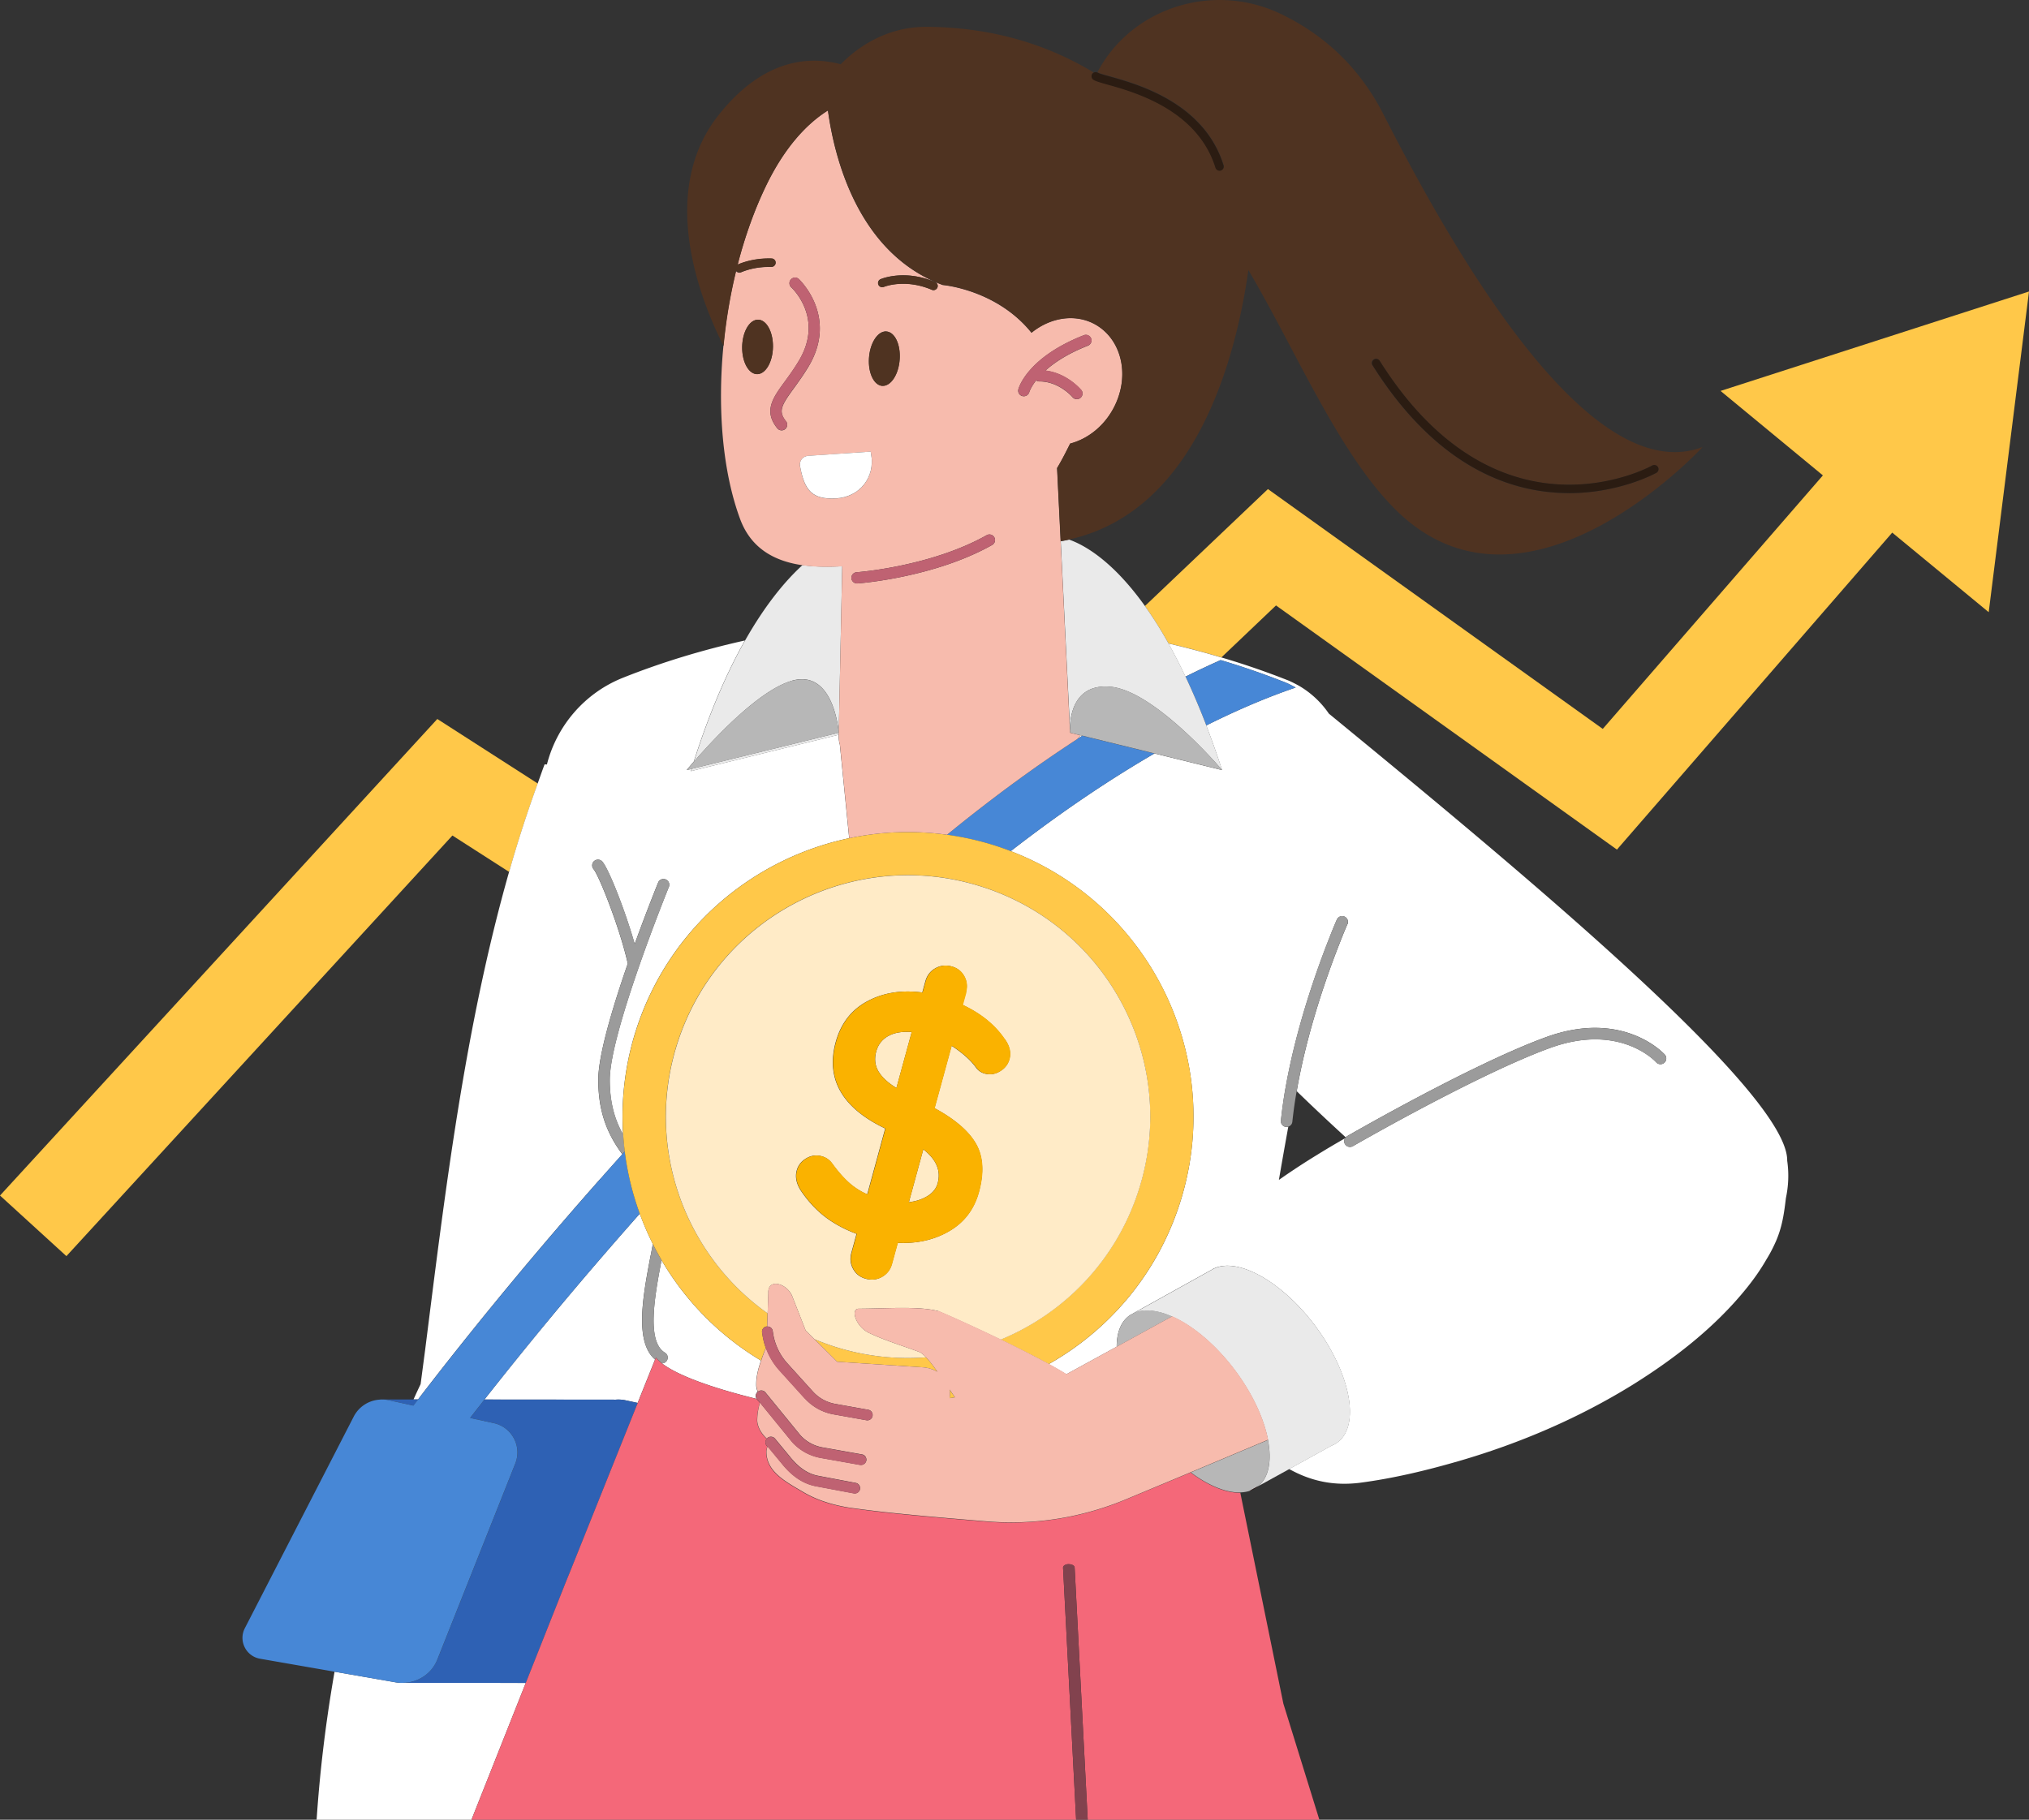 <svg width="272" height="244" viewBox="0 0 272 244" fill="none" xmlns="http://www.w3.org/2000/svg"><rect x="0" y="0" width="272" height="244" fill="#333333" stroke="none"/><g clip-path="url(#clip0_604_15229)"><path d="M216.761 113.919l36.904-42.503 12.933 10.669 5.402-43-41.348 13.333 13.717 11.324-29.509 33.993-44.887-32.157-16.487 15.68a55.235 55.235 0 013.162 5.018c2.407.557 4.768 1.181 7.092 1.873l7.319-6.967 45.71 32.744-.008-.007zM58.62 96.412L0 160.305l8.903 8.126 51.746-56.4 7.606 4.883c1.139-4.01 2.422-7.96 3.833-11.857l-13.469-8.653v.008z" fill="#FFC849"/><path d="M101.567 186.631a3.16 3.16 0 01-.196-.798c-.03-1.218.279-2.332.641-3.4a38.098 38.098 0 01-13.332-13.468c-.943 4.951-2.015 10.932.453 12.407a.765.765 0 01.264 1.061.794.794 0 01-.657.376c2.068 1.595 6.58 3.258 12.699 4.762a.657.657 0 01-.128-.474.678.678 0 01.249-.466h.007zm43.189-88.061l.091.098-.476.46.725-.475-.34-.083zm14.17-7.84c1.645-.82 3.222-1.558 4.708-2.22a104.81 104.81 0 018.436 2.904c.566.211 1.101.49 1.622.775-3.237 1.099-7.259 2.717-11.989 5.087a117.866 117.866 0 012.12 5.981l-9.062-2.227c-5.697 3.303-12.148 7.569-19.271 13.099 18.826 7.223 28.914 27.951 22.644 47.318-3.064 9.473-9.5 16.921-17.551 21.466a47.61 47.61 0 012.362 1.362l6.753-3.695c0-1.836.528-3.31 1.668-4.153.09-.068.188-.143.279-.165l.4-.234 10.503-5.838.022-.023c3.222-1.708 9.213 1.573 13.725 7.592 4.746 6.35 6.089 13.34 3.011 15.634a3.146 3.146 0 01-.8.444l-5.689 3.138c2.89 1.61 5.923 2.28 9.446 1.851 4.603-.602 9.115-1.693 13.575-2.995 8.073-2.37 15.875-5.725 23.028-10.15 5.621-3.506 11.008-7.689 15.196-12.858 1.019-1.256 1.962-2.588 2.761-3.988.483-.774.898-1.595 1.261-2.415.837-1.941 1.086-3.739 1.328-5.771.354-1.677.415-3.348.173-5.01.144-9.134-35.855-38.959-61.441-59.95a12.435 12.435 0 00-4.067-3.77c-.521-.279-1.057-.565-1.622-.775a104.849 104.849 0 00-8.436-2.905c-.098-.03-.196-.06-.294-.082a117.971 117.971 0 00-7.093-1.874 71.347 71.347 0 012.286 4.462l.008-.015zm21.708 33.188s-.408.918-1.004 2.453c-1.509 3.814-4.263 11.413-5.704 19.411l-.091.534a300.392 300.392 0 006.572 6.185c.053-.053.106-.113.174-.15.038-.023 3.516-2.032 8.194-4.537 5.44-2.912 13.076-6.794 18.554-8.773 10.194-3.679 15.619 2.114 15.845 2.362a.771.771 0 01-.053 1.091.777.777 0 01-1.094-.052c-.196-.219-4.949-5.275-14.17-1.949-5.372 1.941-12.94 5.793-18.342 8.683-4.671 2.497-8.112 4.491-8.149 4.506a.784.784 0 01-.393.106.79.79 0 01-.671-.384.729.729 0 01-.076-.587c.015-.068.061-.128.091-.188a110.977 110.977 0 00-3.758 2.227 95.754 95.754 0 00-5.115 3.356c.407-2.385.83-4.763 1.26-7.14a.724.724 0 01-.219.037h-.083a.776.776 0 01-.687-.85c.189-1.746.415-3.296.687-4.748 1.471-8.133 4.255-15.83 5.787-19.697.604-1.573 1.026-2.513 1.034-2.521a.75.75 0 01.437-.406.727.727 0 01.589.023.78.78 0 01.392 1.023l-.007-.015zM80.501 158.054c.95-1.076 1.931-2.175 2.92-3.281-1.698-2.317-3.222-5.206-3.222-9.984 0-3.341 1.97-9.849 3.954-15.582-1.034-4.695-3.84-11.775-4.588-12.67a.772.772 0 01-.18-.564.747.747 0 01.278-.527.785.785 0 011.095.098c.882 1.053 3.063 6.606 4.323 11.037 1.6-4.424 3.01-7.907 3.146-8.238a.736.736 0 01.415-.422.745.745 0 01.597 0 .77.77 0 01.422 1.008c-.083.196-7.923 19.54-7.923 25.86 0 3.235.747 5.493 1.789 7.336a38.067 38.067 0 011.773-14.122c4.369-13.491 15.558-22.873 28.536-25.612l-1.252-12.557c-.106-.316-.159-.745-.159-1.31L92.596 103.4c.03-.105.06-.195.098-.301l-.641.158s.347-.429.95-1.128c2.181-6.855 4.543-12.159 6.86-16.252-5.637 1.256-11.138 2.92-16.397 5.018-5.146 2.07-8.835 6.463-10.148 11.61-.106 0-.204-.008-.31-.015-.324.842-.618 1.708-.927 2.558a175.154 175.154 0 00-3.834 11.858c-5.983 20.999-8.624 43.315-11.257 64.118-.204 1.535-.4 3.055-.604 4.567-.317.67-.634 1.347-.95 2.054h.603c5.35-6.982 13.635-17.372 24.454-29.599l.008.008zM54.402 225.65v-.023c-.43.038-.868.038-1.305-.038l-8.247-1.437c-1.306 7.472-2.211 15.214-2.573 22.858-.023.12-.023.263-.023.384-.377 5.139 5.26 11.376 13.718 14.837l14.509-36.574-16.079-.015v.008z" fill="#fff"/><path d="M87.238 168.295c.098-.512.189-1.009.279-1.498a37.773 37.773 0 01-1.75-4.063 667.93 667.93 0 00-3.788 4.319 543.078 543.078 0 00-17.038 20.608l17.377.015v.023a4.53 4.53 0 011.457.045l1.705.368 2.331-5.815c-2.792-2.408-1.622-8.555-.58-14.01l.007.008z" fill="#fff"/><path d="M89.405 182.432a.8.8 0 00.09-.587.754.754 0 00-.355-.474c-2.467-1.482-1.395-7.456-.452-12.407a34.98 34.98 0 01-1.17-2.159c-.09.489-.18.985-.279 1.497-1.041 5.462-2.21 11.602.581 14.009l.113-.278c.204.256.483.519.823.775.264 0 .52-.143.656-.376h-.007zm-5.864-30.314c-1.041-1.836-1.788-4.093-1.788-7.336 0-6.32 7.84-25.664 7.922-25.86a.775.775 0 00-.422-1.008.753.753 0 00-.596 0 .786.786 0 00-.415.422c-.136.338-1.547 3.814-3.147 8.238-1.26-4.431-3.44-9.984-4.323-11.037a.785.785 0 00-1.094-.098.792.792 0 00-.28.527.773.773 0 00.182.564c.747.895 3.554 7.975 4.587 12.67-1.992 5.726-3.954 12.234-3.954 15.582 0 4.785 1.517 7.667 3.222 9.984.114-.12.22-.248.332-.368a33.02 33.02 0 01-.21-2.288l-.016.008z" fill="#9B9B9B"/><path d="M52.093 187.745l3.334.729c.204-.263.416-.541.627-.82h-5.101v.015c.377-.022.762 0 1.147.076h-.008zm30.233-.047v-.023l-17.377-.015c-.672.858-1.313 1.686-1.924 2.468l3.169.692c2.43.534 3.81 3.108 2.89 5.417l-10.435 26.251a5.034 5.034 0 01-4.24 3.138v.022l16.078.015 5.26-13.249s.195-.504.558-1.377l9.19-22.918-1.705-.369c-.49-.09-.989-.12-1.457-.045l-.007-.007z" fill="#2E61B4"/><path d="M54.401 225.628c1.864-.166 3.532-1.332 4.24-3.138l10.436-26.251c.92-2.31-.46-4.89-2.89-5.417l-3.169-.692c.611-.79 1.253-1.61 1.924-2.468a543.094 543.094 0 0117.038-20.608 639.349 639.349 0 013.787-4.319 38.133 38.133 0 01-2.014-8.329c-.114.121-.22.249-.332.369a348.054 348.054 0 00-2.92 3.28c-10.813 12.227-19.105 22.617-24.455 29.599-.21.279-.422.55-.626.82l-3.335-.729a4.243 4.243 0 00-1.147-.076 4.21 4.21 0 00-3.516 2.273l-14.6 28.38c-.875 1.7.15 3.762 2.045 4.093l9.975 1.738 8.247 1.437c.437.075.875.075 1.305.038h.007zM161.71 97.277c4.731-2.37 8.753-3.988 11.99-5.086-.521-.279-1.057-.564-1.623-.775a104.69 104.69 0 00-8.435-2.904c-1.487.662-3.064 1.4-4.708 2.22a93.45 93.45 0 012.784 6.545h-.008zm-16.614 1.377l-.725.474c-5.334 3.476-11.152 7.69-17.422 12.806 2.181.301 4.369.782 6.534 1.482a34.78 34.78 0 012.007.715c7.131-5.53 13.582-9.796 19.271-13.099l-9.673-2.378h.008z" fill="#4787D6"/><path d="M159.636 197.428l-8.64 3.611a40.055 40.055 0 01-18.923 2.98c-5.161-.429-12.148-.994-16.917-1.648l-1.003-.136-.709-.112c-.099-.015-.204-.03-.302-.046v-.007c-1.902-.361-3.795-.971-5.486-1.971-2.301-1.362-4.995-2.724-4.934-5.478a3.09 3.09 0 01.143-.662l-.098-.113a.703.703 0 01.015-.903c-.671-.624-1.2-1.437-1.29-2.362-.015-.873.143-1.693.362-2.483l-.377-.459s-.015-.038-.03-.053c-6.12-1.504-10.632-3.175-12.7-4.762-.339-.264-.618-.519-.822-.775l-.113.278-2.331 5.816-9.19 22.918c-.363.873-.559 1.377-.559 1.377l-5.259 13.249-14.51 36.574-.143.354h1.049l18.192.18 70.209.67-2.762-53.247c0-.12.068-.24.211-.331.144-.09.332-.143.544-.143.482.023.784.203.799.452l2.762 53.284 36.187.346-10.971-35.4-5.772-28.275c-1.901.061-4.255-.91-6.632-2.686v-.037z" fill="#F46879"/><path d="M92.71 103.099c-.03.105-.06.196-.099.301l19.829-4.876v-.278l-19.738 4.845.007.008z" fill="#EAEAEA"/><path d="M106.169 91.273c5.674-1.595 6.27 6.982 6.27 6.982l.468-22.331c-1.698.09-3.539.105-5.327-.15-2.226 2.03-4.927 5.213-7.704 10.12-2.316 4.092-4.678 9.396-6.858 16.251 2.361-2.731 8.631-9.593 13.159-10.865l-.008-.007zm37.275 6.718c-.038-1.219.121-6.372 5.403-5.906 5.983.527 14.992 11.181 14.992 11.181a134.604 134.604 0 00-2.12-5.982 96.65 96.65 0 00-2.784-6.546 75.967 75.967 0 00-2.287-4.461 53.533 53.533 0 00-3.161-5.019c-4.437-6.215-8.277-8.239-10.156-8.9-.37.082-.747.157-1.132.225l1.253 25.408h-.008z" fill="#EAEAEA"/><path d="M106.17 91.272c-4.527 1.272-10.797 8.134-13.159 10.865-.596.692-.95 1.128-.95 1.128l.64-.158 19.739-4.845s-.596-8.577-6.27-6.982v-.008zm42.676.805c-5.282-.467-5.441 4.687-5.403 5.906l.015.263 1.306.316.339.083 9.673 2.378 9.062 2.227s-9.009-10.647-14.992-11.18v.007z" fill="#B7B7B7"/><path d="M143.263 209.713c-.204 0-.4.053-.543.143-.144.09-.219.211-.212.331l2.762 53.247.128 2.437v.106l.777.022.778-.037-.129-2.513-2.761-53.285c-.015-.248-.317-.429-.8-.451z" fill="#82424E"/><path d="M152.052 176.029l-.4.233a.765.765 0 00-.279.165c-1.132.843-1.668 2.318-1.668 4.154l7.41-4.063c-1.94-.858-3.72-1.076-5.063-.489zm17.92 17.057l-9.952 4.183-.385.158c2.377 1.776 4.738 2.746 6.632 2.686.43-.015.845-.075 1.223-.195l1.199-.655c1.419-1.189 1.804-3.446 1.283-6.177z" fill="#B7B7B7"/><path d="M179.322 193.403c3.078-2.295 1.743-9.285-3.011-15.635-4.512-6.026-10.503-9.307-13.725-7.591l-.022.022-10.503 5.839c1.35-.587 3.131-.369 5.062.489 2.762 1.226 5.833 3.762 8.428 7.223 2.37 3.175 3.886 6.508 4.43 9.337.52 2.731.143 4.988-1.283 6.177l4.135-2.28 5.689-3.137c.279-.121.566-.256.8-.444z" fill="#EAEAEA"/><path d="M111.753 180.528a35.954 35.954 0 01-2.565-.956l3.033 3.017 11.567.753c.754.083 1.373.293 1.878.594-.543-.775-1.041-1.437-1.524-1.934a32.46 32.46 0 01-12.397-1.474h.008z" fill="#FFC849"/><path d="M126.95 111.933a38 38 0 00-13.099.459c-12.978 2.731-24.168 12.121-28.536 25.612a37.87 37.87 0 00-1.773 14.122c.045.767.12 1.527.21 2.287a37.71 37.71 0 002.016 8.329 37.86 37.86 0 001.75 4.063 38.08 38.08 0 0014.502 15.627c.143-.414.294-.82.438-1.219.06-.158.135-.293.226-.414a9.009 9.009 0 01-.475-1.843l-.046-.286a.685.685 0 01.129-.526.7.7 0 01.475-.286h.076v-.068l.052-1.693c-11.227-7.968-16.524-22.549-12.065-36.325 5.508-17.012 23.806-26.349 40.866-20.857 17.06 5.493 26.423 23.738 20.915 40.75-3.041 9.397-9.997 16.447-18.478 19.953 2.211 1.069 4.512 2.22 6.451 3.288 8.051-4.544 14.479-11.993 17.55-21.466 6.278-19.374-3.818-40.102-22.643-47.317a35.05 35.05 0 00-2.007-.715 38.221 38.221 0 00-6.534-1.482v.007zm.354 75.54c.242-.037.476-.075.71-.112a45.103 45.103 0 01-.717-1.039c.06.384.06.768 0 1.151h.007z" fill="#FFC849"/><path d="M123.773 154.105l-1.939 7.103c.973-.128 1.818-.406 2.52-.843.702-.436 1.154-1.008 1.343-1.7.234-.843.189-1.64-.128-2.393-.317-.752-.913-1.467-1.796-2.167zm-4.724-15.177c-.808.459-1.336 1.144-1.585 2.046-.271.994-.173 1.889.294 2.679.468.79 1.268 1.535 2.415 2.235l2.052-7.509c-1.305-.098-2.361.09-3.169.549h-.007z" fill="#FFEBC7"/><path d="M106.229 173.877l1.773 4.522 1.185 1.174c.837.346 1.69.669 2.565.955a32.325 32.325 0 0012.397 1.475c-.271-.279-.535-.519-.792-.677-2.301-.866-4.671-1.558-6.866-2.604-1.751-.827-2.536-3.242-1.351-3.242 3.712-.015 7.983-.369 10.616.316 1.042.421 4.588 2.001 8.391 3.837 8.488-3.506 15.437-10.556 18.478-19.954 5.508-17.011-3.856-35.257-20.915-40.749-17.06-5.493-35.358 3.845-40.866 20.856-4.459 13.776.83 28.358 12.065 36.326l.091-2.754c-.098-1.994 2.543-1.324 3.237.527l-.008-.008zm28.416-34.602c.686.933.905 1.85.664 2.753-.189.693-.611 1.234-1.275 1.625-.657.392-1.336.49-2.03.301a2.076 2.076 0 01-1.117-.737c-.702-1.001-1.811-2.001-3.327-2.994l-2.286 8.366c2.746 1.49 4.595 3.085 5.56 4.793.966 1.7 1.094 3.852.385 6.448-.634 2.325-1.954 4.07-3.969 5.244-2.007 1.174-4.316 1.693-6.911 1.573l-.77 2.806c-.211.782-.656 1.369-1.328 1.753-.671.384-1.403.467-2.188.256-.754-.203-1.32-.64-1.69-1.309-.37-.67-.445-1.392-.234-2.175l.694-2.535c-1.592-.595-2.988-1.347-4.187-2.257-1.2-.911-2.287-2.077-3.26-3.507-.619-.948-.807-1.858-.573-2.731.188-.692.611-1.234 1.267-1.625a2.59 2.59 0 012.075-.286 2.49 2.49 0 011.396.963c.732 1.008 1.464 1.851 2.188 2.513a9.058 9.058 0 002.528 1.633l2.407-8.826c-5.772-2.768-7.983-6.621-6.64-11.571.687-2.506 2.09-4.334 4.225-5.485 2.136-1.151 4.595-1.55 7.387-1.182l.408-1.489c.211-.783.656-1.37 1.328-1.753.671-.384 1.403-.467 2.188-.256.754.203 1.32.639 1.69 1.309.37.67.445 1.392.234 2.174l-.46 1.671c2.444 1.151 4.308 2.663 5.583 4.529l.038.008z" fill="#FFEBC7"/><path d="M129.522 133.067c.211-.782.135-1.512-.234-2.174-.37-.67-.936-1.106-1.69-1.309-.785-.211-1.517-.128-2.189.256-.671.383-1.116.97-1.327 1.753l-.408 1.489c-2.792-.368-5.252.023-7.387 1.182-2.135 1.151-3.546 2.979-4.225 5.485-1.351 4.95.86 8.803 6.64 11.571l-2.407 8.826a9.145 9.145 0 01-2.528-1.633c-.724-.669-1.456-1.505-2.188-2.513a2.53 2.53 0 00-1.396-.963c-.724-.195-1.418-.098-2.075.286-.656.391-1.079.933-1.268 1.625-.241.873-.045 1.783.574 2.731.973 1.43 2.06 2.604 3.26 3.507 1.199.91 2.595 1.662 4.187 2.257l-.694 2.535c-.211.783-.136 1.513.234 2.175.37.669.935 1.106 1.69 1.309.785.21 1.517.128 2.188-.256.672-.384 1.117-.971 1.328-1.753l.77-2.806c2.595.12 4.904-.399 6.911-1.573 2.007-1.174 3.335-2.919 3.969-5.244.709-2.596.581-4.74-.385-6.448-.966-1.701-2.822-3.303-5.561-4.793l2.287-8.366c1.516.993 2.625 1.993 3.327 2.994a2.05 2.05 0 001.117.737c.694.189 1.373.091 2.029-.301.657-.391 1.079-.925 1.276-1.625.249-.903.022-1.82-.664-2.753-1.275-1.866-3.139-3.379-5.584-4.53l.46-1.67-.037-.008zm-9.349 12.821c-1.139-.7-1.947-1.445-2.415-2.235-.467-.79-.565-1.685-.294-2.678.249-.903.778-1.588 1.585-2.047.807-.458 1.864-.647 3.169-.549l-2.052 7.509h.007zm5.402 10.383c.317.752.355 1.55.129 2.393-.189.692-.634 1.264-1.343 1.7-.71.436-1.547.722-2.52.843l1.939-7.103c.883.692 1.479 1.415 1.795 2.167z" fill="#FAB200"/><path d="M168.532 199.399c.045-.045.12-.09.166-.143l-1.2.654c.377-.12.732-.278 1.034-.519v.008z" fill="#2B1011"/><path d="M125.75 175.797c-2.633-.678-6.904-.324-10.616-.316-1.177 0-.4 2.415 1.351 3.242 2.195 1.039 4.557 1.738 6.866 2.604.256.158.521.398.792.677.483.496.981 1.158 1.524 1.933a4.54 4.54 0 00-1.879-.594l-11.566-.752-3.034-3.017-1.184-1.174-1.773-4.522c-.702-1.851-3.335-2.521-3.237-.527l-.091 2.754-.053 1.693v.068a.699.699 0 01.74.594l.045.286a7.756 7.756 0 001.932 4.07l3.41 3.77a5.291 5.291 0 002.996 1.655l4.421.79c.189.03.355.136.46.294a.711.711 0 01.121.534.713.713 0 01-.702.587c-.045 0-.083 0-.128-.015l-4.422-.79a6.791 6.791 0 01-3.802-2.107l-3.411-3.77a9.02 9.02 0 01-1.803-2.979 1.45 1.45 0 00-.227.414c-.143.399-.294.805-.437 1.219-.37 1.068-.679 2.182-.641 3.4.03.279.098.542.196.798 0 0 0-.008.007-.015a.72.72 0 011.011.105l4.686 5.741a5.246 5.246 0 002.965 1.625l5.29.941a.68.68 0 01.46.293.744.744 0 01.121.534.721.721 0 01-.71.587c-.045 0-.083 0-.128-.007l-5.289-.941a6.782 6.782 0 01-3.803-2.107l-4.331-5.311c-.219.79-.37 1.61-.362 2.482.09.933.619 1.738 1.29 2.363.03-.038.045-.075.083-.105a.725.725 0 011.011.097l1.954 2.363c1.2 1.52 2.468 2.377 3.863 2.626l5.003.948a.722.722 0 01.574.835.712.712 0 01-.702.579c-.046 0-.091 0-.136-.015l-4.988-.94c-1.758-.316-3.304-1.339-4.723-3.138l-1.848-2.234c-.061.21-.121.429-.144.662-.06 2.754 2.634 4.115 4.935 5.477 1.69 1.001 3.584 1.61 5.485 1.971v.008l.302.045c.234.045.475.083.709.113.325.045.657.09 1.004.135 4.768.647 11.748 1.219 16.916 1.648 6.467.564 12.925-.466 18.924-2.979l8.639-3.612.385-.158 9.952-4.183c-.543-2.829-2.06-6.17-4.429-9.337-2.595-3.454-5.666-5.997-8.428-7.223l-7.409 4.063-6.753 3.694a60.177 60.177 0 00-2.362-1.362 155.537 155.537 0 00-6.451-3.288c-3.803-1.836-7.342-3.416-8.391-3.837l-.03.038zm1.555 11.677c.06-.384.052-.768 0-1.151.233.338.467.684.716 1.038-.234.037-.475.083-.709.113h-.007z" fill="#F7BBAD"/><path d="M180.31 152.638a.606.606 0 00-.091.188.79.79 0 00.076.587.762.762 0 00.671.384.8.8 0 00.392-.106c.038-.022 3.479-2.009 8.149-4.506 5.403-2.89 12.971-6.742 18.343-8.683 9.22-3.326 13.966 1.73 14.17 1.949a.777.777 0 001.094.052.771.771 0 00.053-1.091c-.226-.248-5.659-6.041-15.845-2.362-5.478 1.979-13.114 5.861-18.554 8.773a290.352 290.352 0 00-8.194 4.537c-.068.037-.121.097-.174.15a.616.616 0 00-.098.136l.008-.008zm-.657-29.759a.78.78 0 00-.438.407c0 .007-.422.955-1.034 2.52-1.531 3.867-4.315 11.564-5.787 19.698a62.228 62.228 0 00-.686 4.747.776.776 0 00.686.851h.083c.076 0 .151-.023.219-.038a.75.75 0 00.551-.647c.158-1.49.354-2.837.581-4.101l.09-.534c1.449-8.005 4.195-15.597 5.705-19.412a49.377 49.377 0 011.003-2.452.774.774 0 00-.392-1.024.8.8 0 00-.589-.022l.008.007z" fill="#9B9B9B"/><path d="M107.905 187.541a6.787 6.787 0 003.803 2.106l4.421.79c.046.008.083.015.129.015a.713.713 0 00.702-.586.657.657 0 00-.121-.535.697.697 0 00-.46-.293l-4.422-.79a5.317 5.317 0 01-2.996-1.655l-3.41-3.77a7.816 7.816 0 01-1.932-4.07l-.045-.286a.7.7 0 00-.739-.595c-.023 0-.053-.007-.076 0a.742.742 0 00-.475.286.687.687 0 00-.128.527l.045.286c.098.632.256 1.249.475 1.843a9.304 9.304 0 001.804 2.98l3.41 3.769.015-.022zm-1.713 5.853a6.779 6.779 0 003.803 2.107l5.289.941a.785.785 0 00.128.007.726.726 0 00.709-.587.678.678 0 00-.12-.534.699.699 0 00-.461-.293l-5.289-.941a5.246 5.246 0 01-2.965-1.625l-4.686-5.741a.72.72 0 00-1.011-.105s0 .007-.007.015a.682.682 0 00-.249.466.75.75 0 00.128.474c.007.015.015.038.03.053l.377.459 4.331 5.312-.007-.008zm3.253 5.922l4.987.94a.712.712 0 10.264-1.399l-5.002-.948c-1.404-.248-2.664-1.106-3.863-2.626l-1.955-2.363a.726.726 0 00-1.011-.097c-.037.03-.052.067-.083.105a.714.714 0 00-.015.903l.098.113 1.849 2.234c1.426 1.799 2.965 2.822 4.723 3.138h.008z" fill="#BF6272"/><path d="M112.908 75.916l-.468 22.331v.279c0 .564.053 1 .159 1.309l1.252 12.557a37.994 37.994 0 0113.099-.459c6.263-5.116 12.08-9.329 17.422-12.805l.475-.46-.09-.097-1.306-.316-.015-.263-1.252-25.409-.483-9.81c.596-.994 1.154-2.078 1.75-3.281 2.438-.64 4.709-2.453 5.991-5.094 1.774-3.65 1.11-7.705-1.373-9.977a6.632 6.632 0 00-1.697-1.136c-2.626-1.211-5.727-.587-8.097 1.34-4.678-5.809-11.898-6.403-11.898-6.403-11.356-4.214-14.518-17.027-15.393-23.4-3.063 1.911-5.923 5.237-8.217 9.932-1.607 3.295-2.904 6.937-3.885 10.729 0 0 .007 0 .014-.008 1.396-.579 2.928-.85 4.528-.805a.57.57 0 01.551.58.58.58 0 01-.581.549c-1.449-.038-2.815.203-4.067.722a.543.543 0 01-.22.045.58.58 0 01-.444-.218 70.16 70.16 0 00-1.69 10.097c-.8 8.434-.106 16.771 2.233 23.121 1.517 4.13 4.829 5.71 8.36 6.222 1.788.264 3.637.249 5.327.15l.015-.022zm32.037-23.625a.752.752 0 01-.105 1.061.778.778 0 01-.483.173.748.748 0 01-.581-.27c-.023-.03-1.803-2.107-4.414-2.107h-.045a.723.723 0 01-.415-.143c-.725.925-.913 1.557-.921 1.572a.764.764 0 01-.928.534.746.746 0 01-.536-.91c.046-.173 1.178-4.258 8.768-7.245a.755.755 0 01.981.42.76.76 0 01-.423.979c-2.731 1.068-4.519 2.28-5.704 3.34 2.898.347 4.716 2.506 4.799 2.604l.007-.008zm-11.936 20.781c-7.862 4.424-18.003 5.162-18.094 5.162h-.022a.756.756 0 01-.755-.73.75.75 0 01.724-.775c.166-.008 9.938-.76 17.407-4.966a.752.752 0 11.74 1.31zm-14.962-35.64c.128-.053 3.236-1.355 7.318.39a.555.555 0 01.295.738.569.569 0 01-.747.294c-3.614-1.55-6.391-.407-6.421-.392a.564.564 0 01-.74-.293.56.56 0 01.295-.737zm.754 7.012c1.139.052 1.947 1.73 1.803 3.74-.136 2.016-1.177 3.603-2.308 3.55-1.14-.052-1.947-1.73-1.804-3.746.136-2.017 1.177-3.604 2.309-3.552v.008zm-17.286 5.726c-1.139.015-2.045-1.61-2.022-3.627.022-2.016.965-3.664 2.105-3.672 1.139-.015 2.044 1.61 2.022 3.627-.023 2.016-.966 3.664-2.105 3.672zm3.855 6.312a.76.76 0 01-.12 1.061.728.728 0 01-.468.166.755.755 0 01-.589-.286c-1.863-2.325-.588-4.078 1.034-6.29.581-.798 1.238-1.7 1.879-2.777 3.365-5.658-.853-9.66-1.034-9.826a.756.756 0 01-.045-1.06.753.753 0 011.064-.046c.053.053 5.312 4.973 1.313 11.707-.679 1.136-1.359 2.07-1.955 2.897-1.682 2.31-2.165 3.107-1.071 4.47l-.008-.016zm1.902 6.14c-.189-.768.309-1.445 1.086-1.498l8.361-.564.052.293c.596 3.138-1.516 5.816-4.715 5.982-3.2.166-4.196-1.068-4.784-4.206v-.007z" fill="#F7BBAD"/><path d="M118.303 51.741c1.139.053 2.173-1.535 2.308-3.551.136-2.017-.671-3.687-1.803-3.74-1.139-.052-2.173 1.535-2.309 3.552-.136 2.016.672 3.694 1.804 3.747v-.008zm-16.705-8.878c-1.14.015-2.083 1.656-2.105 3.672-.023 2.017.883 3.642 2.022 3.627 1.139-.015 2.082-1.656 2.105-3.672.022-2.017-.883-3.642-2.022-3.627z" fill="#4F3321"/><path d="M108.404 49.116c3.999-6.726-1.26-11.654-1.313-11.707a.753.753 0 00-1.064.045.749.749 0 00.045 1.061c.181.166 4.399 4.168 1.034 9.826-.642 1.076-1.298 1.979-1.879 2.777-1.615 2.22-2.89 3.972-1.034 6.29.151.188.37.285.589.285a.76.76 0 00.588-1.226c-1.094-1.362-.611-2.16 1.072-4.47.603-.82 1.283-1.752 1.954-2.896l.008.015z" fill="#BF6272"/><path d="M118.492 38.47s2.807-1.151 6.421.391a.568.568 0 00.747-.293.56.56 0 00-.294-.738c-4.082-1.753-7.184-.451-7.319-.39a.56.56 0 10.445 1.03z" fill="#4F3321"/><path d="M99.123 36.544a.57.57 0 00.219-.046c1.245-.519 2.611-.752 4.067-.722a.574.574 0 00.581-.55.565.565 0 00-.551-.578c-1.6-.046-3.131.225-4.527.805 0 0-.008 0-.015.007.98-3.792 2.278-7.434 3.886-10.729 2.293-4.695 5.153-8.02 8.216-9.932.876 6.373 4.045 19.186 15.393 23.4 0 0 7.221.587 11.899 6.403 2.376-1.926 5.47-2.543 8.096-1.34a6.632 6.632 0 011.697 1.136c2.483 2.273 3.147 6.328 1.374 9.977-1.283 2.641-3.554 4.454-5.991 5.094-.596 1.211-1.155 2.295-1.751 3.28l.483 9.812c.385-.068.762-.144 1.132-.226 17.264-3.845 22.432-24.92 24.024-36.122 6.383 10.804 12.201 24.82 19.942 32.33 17.46 16.951 40.949-8.6 40.949-8.6-15.189 5.718-33.32-26.063-42.82-44.677-3.478-6.817-8.579-10.917-13.649-13.363-9.16-4.431-20.139-.835-24.658 7.78.03.015.06.015.09.038.166.105.875.308 1.562.496 3.788 1.061 12.661 3.544 15.264 11.91a.565.565 0 01-.37.708.573.573 0 01-.709-.376c-2.422-7.78-10.88-10.15-14.487-11.158-1.049-.294-1.569-.444-1.871-.64a.56.56 0 01.008-.948c-5.969-3.611-13.288-6.026-22.229-6.117-5.583-.06-9.499 2.814-11.672 5.019-4.188-1.114-10.375-.79-16.404 6.854-8.224 10.428-2.271 25.062.702 30.93a71.233 71.233 0 011.69-10.096.57.57 0 00.445.218l-.015.023zm85.035 11.639a.566.566 0 01.778.18c15.996 25.416 36.345 14.183 36.549 14.063a.559.559 0 01.769.21.556.556 0 01-.211.768c-.098.06-4.919 2.723-11.733 2.723-7.575 0-17.61-3.302-26.34-17.161a.561.561 0 01.181-.776l.007-.007z" fill="#4F3321"/><path d="M132.269 71.763c-7.47 4.205-17.241 4.958-17.407 4.965a.75.75 0 00-.725.775c.015.407.347.73.755.73h.022c.098 0 10.232-.737 18.094-5.161a.752.752 0 10-.739-1.31zm14.004-26.402a.752.752 0 00-.981-.421c-7.598 2.987-8.729 7.072-8.767 7.245a.746.746 0 00.732.933.764.764 0 00.732-.557c0-.015.196-.647.92-1.572a.728.728 0 00.415.143h.045c2.619 0 4.392 2.077 4.414 2.107.151.18.362.27.581.27.166 0 .34-.052.483-.173a.751.751 0 00.106-1.06c-.083-.098-1.901-2.258-4.799-2.604 1.185-1.068 2.973-2.272 5.704-3.34a.749.749 0 00.423-.979l-.008.008z" fill="#BF6272"/><path d="M112.055 66.828c3.199-.166 5.312-2.844 4.715-5.982l-.052-.293-8.361.564c-.784.053-1.275.73-1.086 1.497.596 3.138 1.592 4.38 4.784 4.214z" fill="#fff"/><path d="M146.416 9.917a.575.575 0 00.166.783c.295.188.815.338 1.872.64 3.614 1.007 12.064 3.377 14.486 11.157a.574.574 0 00.71.376.555.555 0 00.369-.707c-2.603-8.367-11.476-10.85-15.264-11.91-.686-.188-1.396-.392-1.562-.497-.03-.015-.06-.023-.09-.038a.556.556 0 00-.521.038.6.6 0 00-.173.166l.007-.008zm63.901 56.203c6.806 0 11.628-2.664 11.733-2.724a.564.564 0 00.211-.767.57.57 0 00-.769-.211c-.204.113-20.554 11.354-36.55-14.062a.565.565 0 00-.958.594c8.722 13.867 18.758 17.162 26.341 17.162l-.008.008z" fill="#2B1C12"/></g><defs><clipPath id="clip0_604_15229"><path fill="#fff" d="M0 0h272v244H0z"/></clipPath></defs></svg>